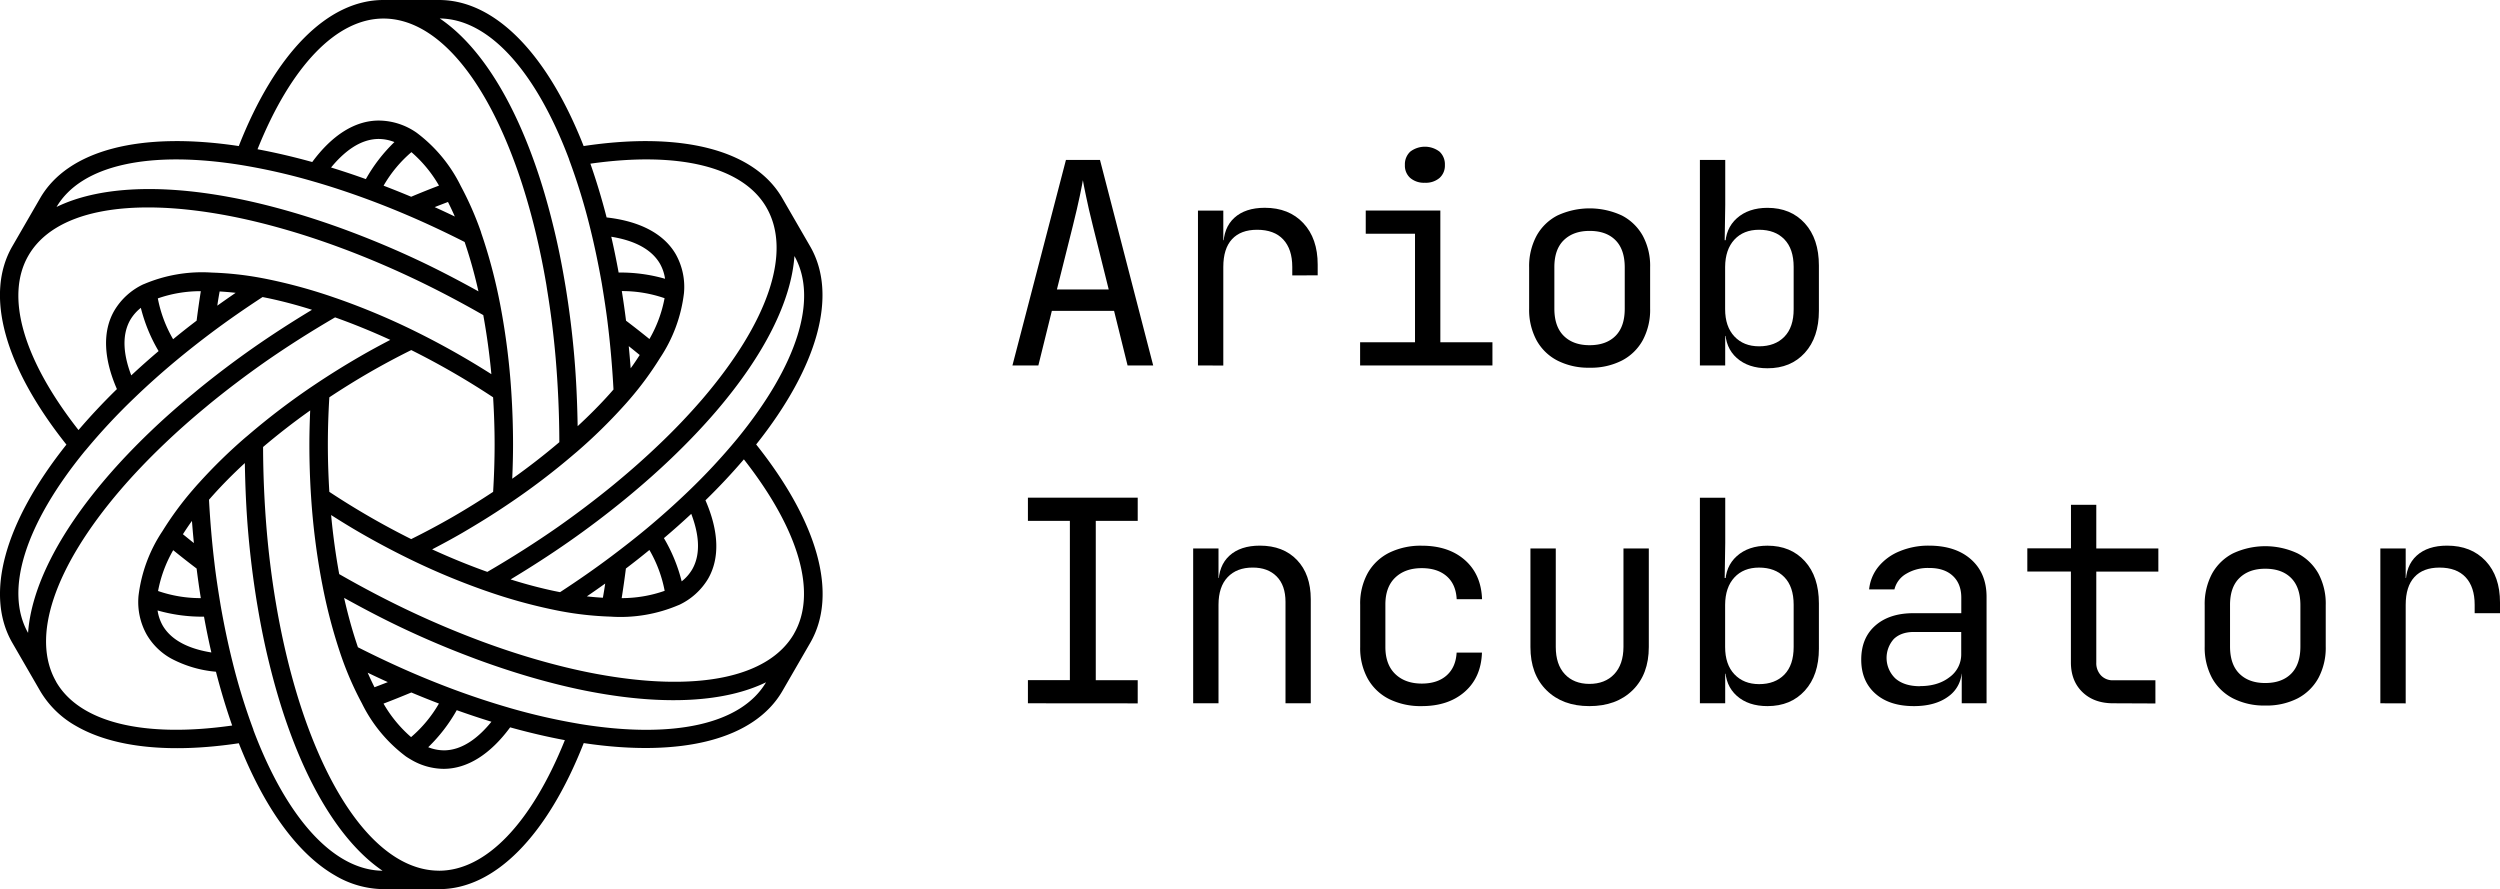 <svg xmlns="http://www.w3.org/2000/svg" viewBox="0 0 1078.37 383.56"><title>Dark Logo</title><g id="Layer_2" data-name="Layer 2"><g id="Layer_1-2" data-name="Layer 1"><path d="M436.71,157.64,459.79,69h14.69l22.95,88.65H486.38l-5.83-23.56H453.71l-5.82,23.56Zm19.19-32.79h22.34l-6.8-27.32q-1.94-7.77-3-13c-.73-3.48-1.18-5.74-1.34-6.8-.16,1.06-.61,3.32-1.33,6.8s-1.74,7.78-3,12.88Z"/><path d="M516.74,157.64V90.85h10.93V103.6H530l-2.3,2.55q0-7.89,4.73-12.2t13.12-4.32q10.44,0,16.64,6.62t6.19,17.91v4.62H557.42v-3.64q0-7.65-3.89-11.84t-11.29-4.19q-7.05,0-10.81,4.06c-2.51,2.72-3.76,6.7-3.76,12v42.5Z"/><path d="M586.68,157.64v-10h23.68V100.81H589.11v-10h32.18v56.83h22.47v10Zm27.93-78.81a9.11,9.11,0,0,1-6.31-2.07A7.09,7.09,0,0,1,606,71.18a7.46,7.46,0,0,1,2.31-5.77,10.43,10.43,0,0,1,12.63,0,7.46,7.46,0,0,1,2.31,5.77,7.09,7.09,0,0,1-2.31,5.58A9.12,9.12,0,0,1,614.61,78.83Z"/><path d="M685.65,158.61a29.39,29.39,0,0,1-13.9-3.1,21.52,21.52,0,0,1-9-8.8,27.73,27.73,0,0,1-3.16-13.6V115.38a27.73,27.73,0,0,1,3.16-13.6,21.6,21.6,0,0,1,9-8.81,33,33,0,0,1,27.87,0,21.76,21.76,0,0,1,9,8.75,27.27,27.27,0,0,1,3.16,13.54v17.85a27.62,27.62,0,0,1-3.16,13.6,21.58,21.58,0,0,1-9,8.8A29.35,29.35,0,0,1,685.65,158.61Zm0-9.71q7.17,0,11.18-4t4-11.78V115.38q0-7.77-4-11.78t-11.18-4q-7,0-11.11,4t-4.07,11.78v17.73q0,7.77,4.07,11.78T685.65,148.9Z"/><path d="M762.4,158.85q-8.26,0-13.24-4.43t-5-12.08l2.19,2.55h-2.19v12.75H733.25V69h10.93V88.42l-.24,15.18h2.43l-2.19,2.55q0-7.53,5-12t13.18-4.5q10.08,0,16.15,6.68t6.07,18.22v19.55q0,11.41-6.07,18.09T762.4,158.85Zm-3.64-9.47q6.91,0,10.93-4.13t4-11.9V115.14q0-7.77-4-11.9t-10.93-4.13q-6.69,0-10.63,4.25t-4,11.78v18.21q0,7.53,4,11.78T758.76,149.38Z"/><path d="M443.39,303.36v-10h18.1V224.67h-18.1v-10h47.36v10H472.66V293.4h18.09v10Z"/><path d="M514.67,303.36V236.57H525.6v12.75h2.31l-2.31,2.55q0-7.89,4.74-12.2t13.11-4.31q10.08,0,16,6.19t5.95,16.88v44.93H554.5V259.64q0-7.15-3.82-11t-10.38-3.82q-6.81,0-10.75,4.13t-3.95,11.9v42.5Z"/><path d="M613.28,304.58a30.81,30.81,0,0,1-14-3,21.75,21.75,0,0,1-9.29-8.8,27.28,27.28,0,0,1-3.28-13.67V260.86A27.16,27.16,0,0,1,590,247.14a21.88,21.88,0,0,1,9.29-8.75,30.81,30.81,0,0,1,14-3q11.54,0,18.58,6.19t7.41,16.88H628.34Q628,252,624,248.53t-10.75-3.46q-7.17,0-11.42,4.07t-4.25,11.6v18.33q0,7.55,4.25,11.66t11.42,4.13q6.79,0,10.75-3.52t4.31-9.84h10.93q-.37,10.69-7.41,16.88T613.28,304.58Z"/><path d="M685.53,304.58q-11.53,0-18.46-6.86t-6.92-18.65v-42.5h10.93v42.5q0,7.55,3.89,11.72T685.53,295q6.79,0,10.75-4.19t4-11.72v-42.5h10.93v42.5q0,11.79-7,18.65T685.53,304.58Z"/><path d="M762.4,304.58q-8.26,0-13.24-4.44t-5-12.08l2.19,2.55h-2.19v12.75H733.25V214.71h10.93v19.43l-.24,15.18h2.43l-2.19,2.55q0-7.53,5-12t13.18-4.49q10.08,0,16.15,6.68t6.07,18.21V279.8q0,11.42-6.07,18.1T762.4,304.58Zm-3.64-9.48q6.91,0,10.93-4.12c2.67-2.76,4-6.72,4-11.91V260.86q0-7.77-4-11.9t-10.93-4.13q-6.69,0-10.63,4.25t-4,11.78v18.21q0,7.55,4,11.78T758.76,295.1Z"/><path d="M825.54,304.58q-10.56,0-16.63-5.41t-6.07-14.63q0-9.35,6.07-14.69t16.39-5.35H846v-6.68q0-6.06-3.71-9.47T832,245a18,18,0,0,0-9.84,2.55,10.66,10.66,0,0,0-5,6.68H806.24a18.45,18.45,0,0,1,4.06-9.84,22.9,22.9,0,0,1,9.11-6.61A32.22,32.22,0,0,1,832,235.36q11.53,0,18.22,5.95t6.68,16.15v45.9H846.19V290.61h-1.82l1.82-1.82a13.68,13.68,0,0,1-5.65,11.54Q834.9,304.58,825.54,304.58Zm2.68-8.63q7.77,0,12.75-3.88a12.09,12.09,0,0,0,5-10v-9.47H825.54q-5.46,0-8.62,3a12.23,12.23,0,0,0,.67,17.07Q821.42,296,828.22,296Z"/><path d="M911.52,303.36q-8.26,0-13.24-4.8t-5-12.81V246.53H874.48v-10h18.83V217.75h10.92v18.82H931v10H904.23v39.22a7.72,7.72,0,0,0,2,5.53,6.9,6.9,0,0,0,5.28,2.12h18.22v10Z"/><path d="M977.09,304.33a29.54,29.54,0,0,1-13.9-3.09,21.6,21.6,0,0,1-9.05-8.81,27.7,27.7,0,0,1-3.15-13.6V261.1a27.75,27.75,0,0,1,3.15-13.6,21.58,21.58,0,0,1,9.05-8.8,32.87,32.87,0,0,1,27.87,0,21.77,21.77,0,0,1,9,8.74A27.41,27.41,0,0,1,1003.2,261v17.85a27.7,27.7,0,0,1-3.15,13.6,21.69,21.69,0,0,1-9,8.81A29.46,29.46,0,0,1,977.09,304.33Zm0-9.71q7.17,0,11.18-4t4-11.78V261.1q0-7.77-4-11.78t-11.18-4q-7,0-11.11,4t-4.06,11.78v17.73q0,7.77,4.06,11.78T977.09,294.62Z"/><path d="M1026.76,303.36V236.57h10.93v12.75H1040l-2.31,2.55q0-7.89,4.74-12.2c3.15-2.87,7.53-4.31,13.11-4.31q10.44,0,16.64,6.62t6.19,17.91v4.61h-10.93v-3.64q0-7.65-3.88-11.84t-11.3-4.19c-4.69,0-8.3,1.36-10.8,4.07s-3.77,6.7-3.77,12v42.5Z"/><path d="M326.12,191.78c26.8-33.67,35.35-64.72,23.34-85.51l-12-20.76C325.48,64.72,294.3,56.6,251.75,63,236,22.93,213.38,0,189.37,0h-24c-24,0-46.62,22.93-62.37,63C60.47,56.6,29.3,64.72,17.3,85.51l-12,20.76c-12,20.79-3.44,51.84,23.35,85.51C1.86,225.45-6.69,256.5,5.32,277.28L17.3,298h0A41.55,41.55,0,0,0,32.89,313.2c16,9.21,40.23,11.88,70.12,7.4,11.07,28.13,25.53,47.82,41.48,57a41.67,41.67,0,0,0,20.92,5.93h24c24,0,46.63-22.93,62.38-63,42.56,6.37,73.73-1.75,85.73-22.53l12-20.76c12-20.79,3.45-51.85-23.34-85.51Zm16.42,81.51c-11,19.13-42.23,25.45-85.57,17.34-8.32-1.55-17.21-3.71-26.43-6.4-7.36-2.15-14.93-4.67-22.48-7.46l-2.18-.82c-9.21-3.48-18.43-7.37-27.42-11.57-10.73-5-21.54-10.66-32.14-16.74-1.51-8.27-2.68-16.8-3.49-25.48,4.15,2.64,8.34,5.23,12.59,7.68,6.6,3.81,13.4,7.44,20.21,10.79a301.8,301.8,0,0,0,33.67,14.15l1.22.42h0a226.22,226.22,0,0,0,26.92,7.53c1.42.3,2.84.6,4.22.86h0a140,140,0,0,0,21.7,2.39,63.82,63.82,0,0,0,29.39-5h0l0,0,.06,0h0a28.79,28.79,0,0,0,12.62-11.33c5.12-8.87,4.67-20.54-1.13-33.84,6-5.85,11.52-11.77,16.57-17.67,23.84,30.41,31.75,57.67,21.62,75.21ZM177.39,151a335.4,335.4,0,0,1,35.31,20.38c.42,6.79.65,13.63.65,20.39s-.24,13.64-.64,20.39c-5.65,3.73-11.45,7.35-17.34,10.75s-11.9,6.6-18,9.63a336.42,336.42,0,0,1-35.31-20.38c-.41-6.79-.64-13.63-.64-20.39s.23-13.64.64-20.39c5.64-3.73,11.45-7.35,17.34-10.75s11.89-6.6,18-9.63Zm120.77,70.62c2.91,7.62,4.59,16.72.41,24a18.76,18.76,0,0,1-4.53,5.15,70,70,0,0,0-7.66-18.65q6.09-5.16,11.78-10.46Zm-30,36.37q1-6.28,1.82-12.76,5.2-3.94,10.14-8h0a55.61,55.61,0,0,1,6.58,17.62A56,56,0,0,1,268.17,258Zm-7.11-6.25c-.3,2.06-.63,4.07-1,6.09-2.25-.13-4.55-.32-6.91-.59,2.66-1.81,5.27-3.64,7.87-5.5ZM318,189.25A266.76,266.76,0,0,1,296.83,212h0c-5.68,5.46-11.78,10.91-18.13,16.19h0C274,232.09,269,236,263.84,239.88c-7.11,5.35-14.61,10.56-22.26,15.55l-2.48-.5c-6-1.27-12.36-2.94-18.86-5,8.65-5.21,17.09-10.65,25.14-16.27,8.25-5.76,16.4-11.93,24.22-18.33l1.83-1.51c6.37-5.28,12.47-10.7,18.13-16.11,7.13-6.82,13.63-13.64,19.31-20.27,20.93-24.43,32.44-47.62,33.81-67C353,128.81,344,157.47,318,189.25Zm12.61-99.74c11.05,19.13.92,49.3-27.77,82.78A270.28,270.28,0,0,1,284,192c-5.52,5.28-11.48,10.58-17.72,15.75l-1.77,1.47c-7.67,6.27-15.65,12.31-23.74,18-9.71,6.78-20,13.32-30.56,19.46-7.93-2.83-15.9-6.08-23.81-9.71,4.37-2.28,8.71-4.62,12.94-7.07C206,226,212.52,222,218.82,217.73a302.71,302.71,0,0,0,29.09-22.08h0l1-.84a226.32,226.32,0,0,0,20-19.55c1-1.08,1.94-2.16,2.86-3.23h0a139.83,139.83,0,0,0,12.92-17.6h0a63.89,63.89,0,0,0,10.34-28h0a28.86,28.86,0,0,0-3.51-16.71c-5.12-8.87-15.45-14.3-29.86-15.93-2.09-8.12-4.44-15.89-7-23.19,38.24-5.44,65.81,1.33,75.94,18.88Zm-63.77,28.05q-1.43-7.91-3.17-15.44c8.07,1.29,16.78,4.39,21,11.63a18.75,18.75,0,0,1,2.2,6.5,69.65,69.65,0,0,0-20-2.69Zm19.82,11.07a55.54,55.54,0,0,1-6.53,17.61c-3.29-2.66-6.64-5.3-10.09-7.91q-.81-6.47-1.82-12.77h0a55.92,55.92,0,0,1,18.44,3.07Zm-10.72,24.5c-1.24,1.91-2.48,3.81-3.9,5.73-.24-3.2-.52-6.37-.83-9.55,1.61,1.27,3.17,2.55,4.73,3.82ZM245.47,68.8h0a266.85,266.85,0,0,1,9.11,29.64h0c1.88,7.59,3.55,15.6,5,23.79h0c1,6.08,2,12.38,2.73,18.72,1.06,8.85,1.83,17.95,2.32,27.06l-1.67,1.9c-4.13,4.61-8.76,9.28-13.79,13.92-.17-10.1-.6-20.16-1.45-30-.86-10.08-2.13-20.22-3.75-30.14l-.4-2.35c-1.38-8.13-3-16.12-4.89-23.74-2.34-9.61-5-18.65-7.9-26.86-10.68-30.34-25-51.91-41.08-62.77,21,.2,41.31,22.32,55.8,60.79ZM165.41,8c22.09,0,43.15,23.85,57.8,65.44,2.81,8,5.39,16.74,7.67,26.09,1.81,7.44,3.42,15.24,4.77,23.19L236,125c1.6,9.72,2.84,19.66,3.69,29.54,1,11.82,1.55,24,1.58,36.19-6.42,5.45-13.22,10.74-20.32,15.77.21-4.91.35-9.83.35-14.74,0-7.59-.26-15.29-.76-22.89h0A304.58,304.58,0,0,0,216,132.64h0l-.24-1.27h0a228.51,228.51,0,0,0-7-27.35c-.41-1.24-.82-2.49-1.24-3.7l0-.12h0a138.71,138.71,0,0,0-8.78-20,63.83,63.83,0,0,0-19-22.93h0l0,0,0,0h0A28.78,28.78,0,0,0,163.41,52c-10.24,0-20.12,6.22-28.73,17.89-8.09-2.25-16-4.09-23.6-5.51C125.5,28.48,145.15,8,165.41,8ZM157.8,77.25q-7.53-2.7-15-5C148,65.94,155,59.94,163.4,59.94h0a18.73,18.73,0,0,1,6.73,1.34,69.53,69.53,0,0,0-12.33,16Zm19.67-11.62a55.62,55.62,0,0,1,11.89,14.43q-6,2.28-12,4.81c-4-1.69-8-3.27-11.9-4.78a55.21,55.21,0,0,1,12-14.46Zm15.77,21.49c1,2,2,4.11,2.95,6.28-2.9-1.39-5.78-2.74-8.69-4.06,1.93-.77,3.83-1.49,5.74-2.22ZM104.92,71.33h0a264.93,264.93,0,0,1,30.22,6.93c7.55,2.17,15.32,4.74,23.09,7.6,5.77,2.13,11.69,4.48,17.58,7,8.19,3.5,16.46,7.39,24.61,11.52.25.74.5,1.51.79,2.39,1.93,5.9,3.66,12.23,5.17,18.91-8.86-4.91-17.79-9.58-26.68-13.73-9.16-4.29-18.58-8.26-28-11.82l-2.21-.83c-7.73-2.86-15.48-5.43-23-7.64-9.47-2.77-18.63-5-27.21-6.59-31.62-5.91-57.46-4.29-74.89,4.2,10.66-18.07,40-24.62,80.53-17.94ZM12.24,110.27c11-19.12,42.23-25.44,85.57-17.34,8.32,1.56,17.22,3.71,26.43,6.41,7.36,2.14,14.93,4.66,22.48,7.46l2.18.81c9.22,3.49,18.44,7.38,27.42,11.58,10.71,5,21.52,10.64,32.14,16.73,1.51,8.27,2.68,16.8,3.49,25.48h0a347.25,347.25,0,0,0-32.81-18.47,301,301,0,0,0-33.67-14.15l-1.23-.42h0a226.38,226.38,0,0,0-27.3-7.62c-1.29-.27-2.58-.54-3.84-.77h0a140,140,0,0,0-21.7-2.39,64,64,0,0,0-29.39,5h0l-.06,0A28.75,28.75,0,0,0,49.3,134c-5.12,8.86-4.67,20.53,1.13,33.83-6,5.86-11.53,11.78-16.57,17.67C10,155.07,2.11,127.82,12.24,110.27Zm44.39,51.67c-2.92-7.63-4.59-16.73-.41-24a18.91,18.91,0,0,1,4.53-5.15,69.85,69.85,0,0,0,7.66,18.65q-6.09,5.17-11.78,10.47Zm30-36.38q-1,6.28-1.82,12.76-5.2,3.94-10.14,8a55.81,55.81,0,0,1-6.59-17.61,55.83,55.83,0,0,1,18.55-3.11Zm7.11,6.25c.29-2.06.63-4.07,1-6.09,2.25.14,4.56.32,6.91.59-2.65,1.82-5.26,3.64-7.86,5.5Zm-56.89,62.5h0A266.89,266.89,0,0,1,58,171.6h0c5.68-5.47,11.78-10.92,18.13-16.2h0c4.73-3.93,9.73-7.87,14.85-11.72,7.13-5.35,14.63-10.56,22.28-15.55l2.47.5c6,1.27,12.36,2.94,18.85,5-8.65,5.21-17.08,10.65-25.13,16.26-8.25,5.77-16.4,11.93-24.23,18.33l-1.82,1.52C77,175,70.88,180.4,65.23,185.8c-7.14,6.82-13.63,13.64-19.31,20.27C25,230.5,13.47,253.69,12.11,273c-10.32-18.27-1.33-46.94,24.73-78.72ZM24.22,294.05c-11-19.13-.92-49.3,27.77-82.78,5.51-6.42,11.82-13.05,18.77-19.69,5.52-5.28,11.47-10.57,17.72-15.74l1.77-1.48c7.67-6.27,15.65-12.31,23.74-18,9.71-6.77,20-13.32,30.55-19.46,7.93,2.83,15.91,6.08,23.82,9.71-4.37,2.28-8.71,4.62-12.94,7.07-6.61,3.82-13.15,7.89-19.45,12.11h0a304.09,304.09,0,0,0-29.1,22.08h0l-1,.83v0h0a224.81,224.81,0,0,0-20,19.54c-1,1.08-1.94,2.17-2.86,3.24h0a139.11,139.11,0,0,0-12.92,17.6h0a63.85,63.85,0,0,0-10.34,27.93v0a28.82,28.82,0,0,0,3.51,16.69A27.77,27.77,0,0,0,73.73,284a50.31,50.31,0,0,0,19.42,5.75c2.09,8.12,4.44,15.89,7,23.2-38.25,5.44-65.81-1.33-75.95-18.88ZM88,266q1.43,7.89,3.17,15.44c-8.07-1.29-16.78-4.39-21-11.63h0a18.7,18.7,0,0,1-2.2-6.49A70,70,0,0,0,88,266ZM68.18,254.93h0a55.54,55.54,0,0,1,6.53-17.61c3.29,2.66,6.64,5.31,10.1,7.92q.8,6.47,1.81,12.76a55.92,55.92,0,0,1-18.44-3.07Zm10.72-24.5c1.24-1.91,2.48-3.81,3.9-5.73.24,3.21.52,6.38.83,9.55-1.62-1.27-3.17-2.55-4.74-3.82Zm30.41,84.34h0a266.2,266.2,0,0,1-9.11-29.64c-1.89-7.6-3.56-15.61-5-23.79h0c-1-6.07-2-12.37-2.73-18.72-1.06-8.83-1.83-17.93-2.32-27.06.55-.63,1.1-1.26,1.67-1.89,4.13-4.62,8.75-9.28,13.79-13.93.17,10.1.6,20.16,1.45,30,.87,10.1,2.14,20.24,3.75,30.14l.4,2.35c1.38,8.13,3,16.12,4.89,23.75,2.34,9.6,5,18.64,7.9,26.85,10.67,30.3,25,51.89,41,62.76-20.95-.24-41.25-22.35-55.73-60.77Zm80.07,60.79c-22.09,0-43.15-23.85-57.8-65.43-2.81-8-5.39-16.74-7.67-26.09-1.82-7.45-3.42-15.25-4.78-23.2l-.39-2.3c-1.59-9.7-2.83-19.64-3.68-29.54-1-11.81-1.55-24-1.58-36.19,6.42-5.45,13.21-10.73,20.32-15.77-.21,4.91-.35,9.84-.35,14.74,0,7.6.25,15.3.76,22.9h0a304.68,304.68,0,0,0,4.58,36.24h0l.25,1.27h0a228,228,0,0,0,7,27.35c.42,1.29.84,2.58,1.28,3.83h0a138.71,138.71,0,0,0,8.78,20,63.65,63.65,0,0,0,19,22.93h0c.72.48,1.44.93,2.16,1.34h0a28,28,0,0,0,14.06,4c10.24,0,20.12-6.22,28.73-17.9,8.09,2.25,16,4.1,23.6,5.52-14.43,35.84-34.07,56.33-54.33,56.32Zm7.6-69.24q7.52,2.69,15,5c-5.14,6.34-12.19,12.34-20.55,12.34h0a18.86,18.86,0,0,1-6.72-1.35,69.92,69.92,0,0,0,12.32-16Zm-19.67,11.62a55.83,55.83,0,0,1-11.88-14.44c4-1.52,7.95-3.12,12-4.8q6,2.52,11.9,4.78a55.41,55.41,0,0,1-12,14.46Zm-15.77-21.5c-1-2-2-4.1-2.95-6.28,2.9,1.4,5.79,2.75,8.7,4.07-1.93.76-3.83,1.48-5.74,2.21Zm88.33,15.79h0a267,267,0,0,1-30.22-6.92l-.35-.11h0c-7.46-2.16-15.1-4.68-22.73-7.49-5.76-2.13-11.68-4.48-17.57-7-8.19-3.5-16.46-7.39-24.61-11.52-.25-.74-.5-1.51-.79-2.39-1.93-5.89-3.66-12.23-5.17-18.91,8.85,4.91,17.77,9.57,26.68,13.73,9.17,4.29,18.58,8.27,28,11.81l2.22.84c7.73,2.86,15.48,5.43,23,7.64,9.47,2.77,18.63,5,27.21,6.59,31.62,5.91,57.46,4.29,74.89-4.2-10.66,18.08-40,24.63-80.54,17.94Z"/></g></g></svg>
